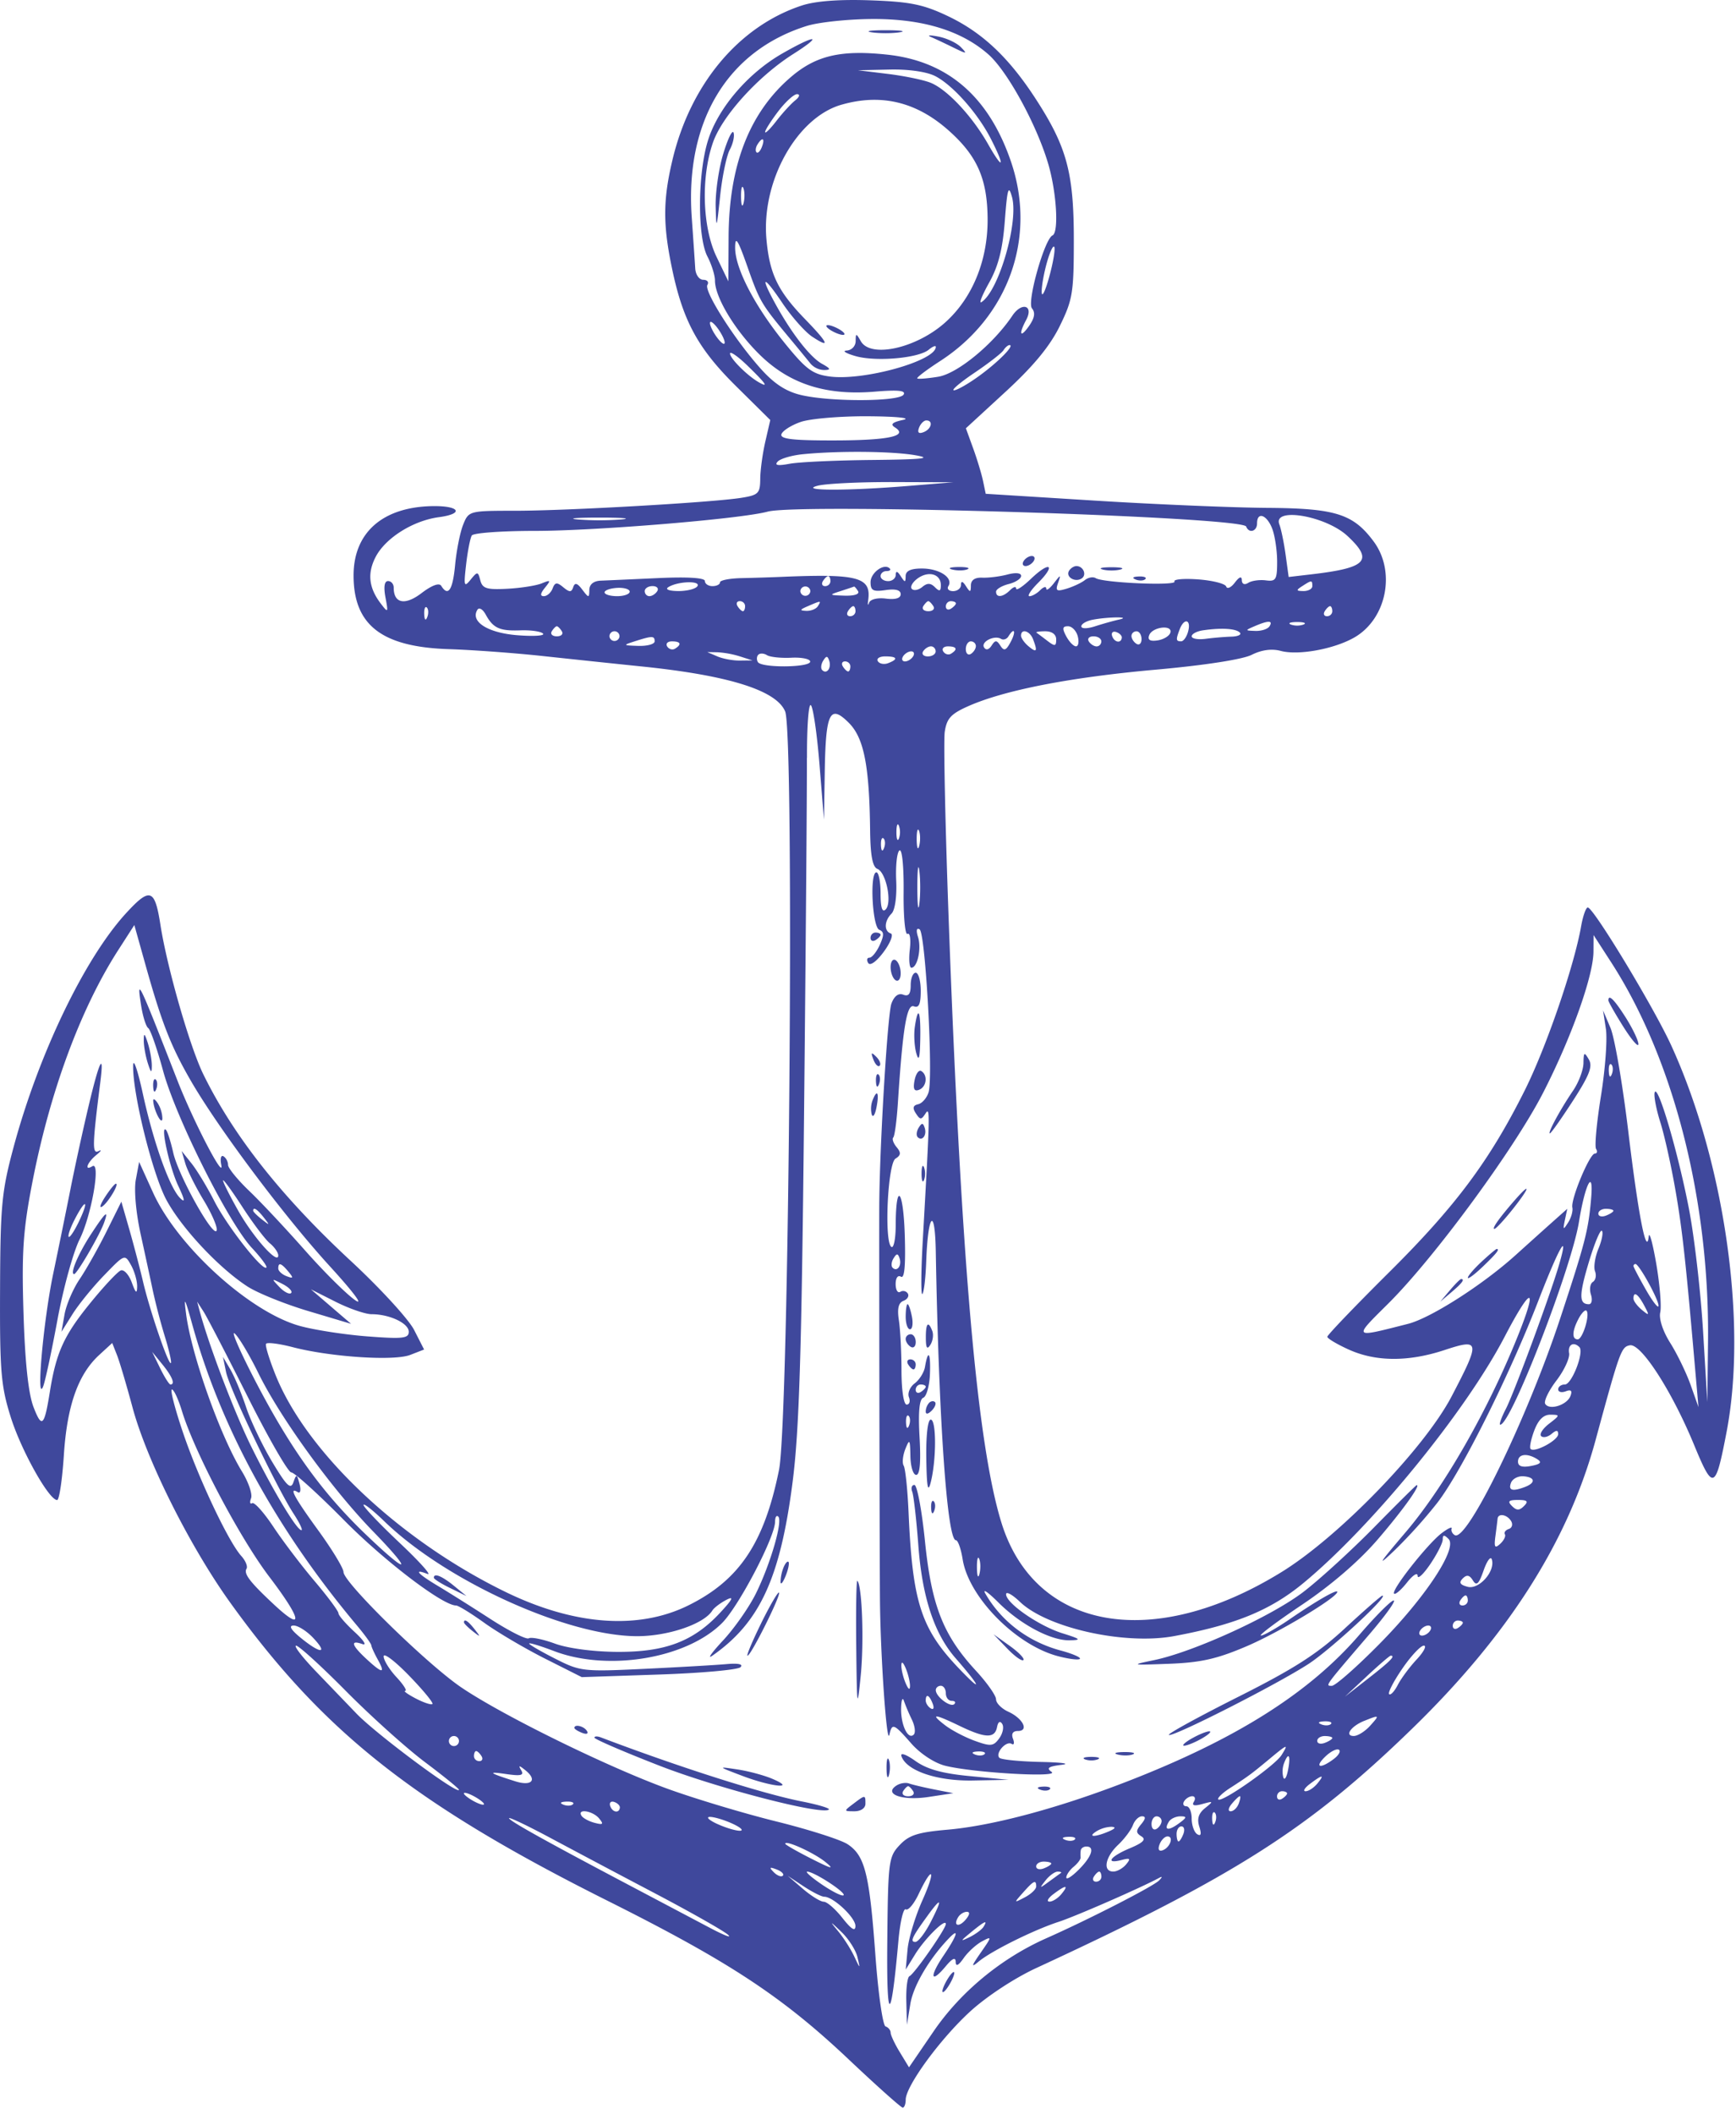 <?xml version="1.0" encoding="UTF-8"?> <svg xmlns="http://www.w3.org/2000/svg" width="69" height="84" fill="none"><path fill="#3F489C" fill-rule="evenodd" d="M31.873.218c-2.504.821-4.438 3.131-5.15 6.156-.375 1.586-.376 2.566-.006 4.323.434 2.066 1.03 3.155 2.544 4.651l1.355 1.34-.197.855c-.108.47-.2 1.138-.202 1.485-.005.574-.073.642-.753.75-1.15.184-6.91.513-8.983.514-1.831 0-1.852.006-2.071.55-.122.301-.265 1.02-.32 1.595q-.14 1.508-.552.838c-.082-.13-.374-.023-.782.288-.659.503-1.108.414-1.108-.218 0-.142-.1-.26-.224-.26-.145 0-.182.23-.103.65.115.613.105.626-.184.248-.48-.628-.544-1.204-.208-1.854.39-.754 1.488-1.445 2.516-1.582 1.019-.137.826-.458-.262-.439-1.977.036-3.131 1.054-3.13 2.758.002 1.972 1.123 2.838 3.784 2.924.936.03 2.6.152 3.697.27s2.893.308 3.99.42q5.164.53 5.683 1.786c.376.908.155 28.16-.244 30.132-.586 2.893-1.567 4.367-3.577 5.37-1.991.996-4.55.813-7.292-.521-4.177-2.033-7.877-5.513-9.127-8.583-.257-.634-.434-1.208-.393-1.275.042-.068.521-.008 1.065.134 1.503.39 4.021.555 4.663.307l.554-.215-.396-.776c-.218-.427-1.352-1.663-2.52-2.746-2.753-2.553-4.66-4.965-5.858-7.41-.537-1.094-1.441-4.243-1.705-5.935-.224-1.44-.412-1.505-1.358-.477-1.653 1.797-3.483 5.6-4.482 9.314-.47 1.748-.523 2.305-.535 5.63-.013 3.275.035 3.849.426 5.09.417 1.327 1.517 3.29 1.843 3.29.083 0 .203-.804.267-1.786.127-1.966.565-3.206 1.404-3.977l.518-.476.188.476c.104.261.38 1.194.616 2.072.562 2.101 2.287 5.546 3.896 7.78 3.693 5.13 7.32 7.994 14.989 11.832 4.834 2.419 6.936 3.801 9.586 6.304 1.114 1.053 2.08 1.914 2.144 1.914s.119-.142.119-.315c0-.538 1.372-2.416 2.559-3.502.654-.599 1.763-1.328 2.628-1.728 7.883-3.645 10.843-5.529 14.934-9.503 3.843-3.733 6.207-7.451 7.303-11.486.962-3.539 1.016-3.687 1.359-3.753.442-.085 1.666 1.81 2.546 3.941.765 1.855.854 1.82 1.299-.503.83-4.337-.08-10.697-2.191-15.33-.69-1.515-3.101-5.502-3.327-5.502-.073 0-.192.337-.265.749-.28 1.59-1.389 4.817-2.244 6.525-1.396 2.789-2.745 4.597-5.395 7.227-1.346 1.337-2.448 2.486-2.448 2.554s.381.295.848.507c1.075.488 2.372.495 3.81.021 1.416-.467 1.432-.357.28 1.844-1.084 2.069-4.467 5.562-6.753 6.973-5.12 3.16-9.812 2.332-11.14-1.965-.959-3.105-1.59-10.282-2.084-23.659-.144-3.907-.22-7.396-.167-7.753.079-.535.244-.715.94-1.023 1.438-.636 4.054-1.145 7.419-1.445 1.947-.173 3.47-.408 3.838-.591.398-.2.8-.253 1.16-.157.7.187 2.126-.074 2.927-.536 1.279-.738 1.654-2.62.76-3.817-.813-1.092-1.515-1.312-4.232-1.33-1.372-.01-4.45-.139-6.839-.288l-4.345-.271-.106-.51c-.06-.281-.236-.867-.395-1.302l-.287-.791 1.585-1.458c1.105-1.017 1.754-1.804 2.145-2.6.516-1.052.56-1.326.56-3.437 0-2.646-.276-3.676-1.495-5.561-1.074-1.663-2.138-2.668-3.514-3.321-.975-.463-1.496-.569-3.07-.625-1.239-.044-2.184.027-2.728.205m.2.81c-3.16.989-4.848 3.787-4.58 7.594.062.878.125 1.798.14 2.045s.158.449.318.449.233.09.165.202c-.15.243 1.104 2.207 2.144 3.358.527.583.996.884 1.596 1.022 1.185.273 3.885.26 4.058-.02.1-.163-.216-.196-1.135-.119-1.94.163-3.38-.295-4.565-1.449-.99-.965-1.797-2.295-1.797-2.964 0-.21-.135-.64-.299-.955-.408-.783-.39-3.338.033-4.648.41-1.273 1.587-2.641 2.936-3.414 1.342-.77 1.663-.758.443.016-1.404.89-2.839 2.476-3.2 3.538-.476 1.394-.409 3.363.153 4.528l.466.966.01-1.776c.015-2.841.832-4.934 2.478-6.342.998-.855 1.987-1.085 3.827-.888 2.402.257 4.036 1.667 4.917 4.245 1.03 3.013-.088 6.162-2.813 7.928-.534.346-.944.656-.91.69.032.032.406.003.83-.066.768-.124 2.19-1.294 2.95-2.427.375-.559.858-.409.548.17-.312.582-.235.738.117.236.22-.315.255-.526.113-.697-.207-.25.5-2.755.817-2.897.258-.114.163-1.71-.169-2.84-.459-1.561-1.623-3.688-2.384-4.356C38.202 1.21 36.646.74 34.643.755c-.955.007-2.112.13-2.57.274m2.578.255c.302.046.796.046 1.097 0 .302-.045.055-.083-.548-.083s-.85.038-.549.083m2.344.183c.165.07.569.26.898.422.539.264.569.263.3-.014-.165-.17-.57-.36-.899-.422-.329-.063-.463-.057-.299.014M35.3 2.938c.659.081 1.422.24 1.696.353.66.272 1.648 1.328 2.278 2.438.605 1.065.687.92.115-.202-.52-1.02-1.509-2.137-2.213-2.501-.337-.175-1.057-.279-1.816-.262l-1.257.027zM30.934 4.42c-.287.377-.523.748-.523.825s.2-.119.445-.436c.244-.316.58-.684.748-.818.172-.138.206-.246.078-.25-.124-.003-.46.302-.748.679m2.505-.258c-1.773.51-3.184 3.048-2.975 5.349.125 1.375.453 2.053 1.528 3.162.938.967 1.031 1.19.297.708-.285-.187-.823-.793-1.197-1.349-.756-1.122-.9-1.1-.273.04.644 1.173 1.378 2.117 1.85 2.38.349.193.368.243.095.249a.75.75 0 0 1-.539-.243 92 92 0 0 0-.861-1.047c-1.113-1.339-1.168-1.431-1.662-2.832-.375-1.063-.48-1.225-.483-.748-.006.821.774 2.325 1.972 3.801.845 1.042 1.104 1.235 1.784 1.326 1.349.18 4.22-.62 4.22-1.177 0-.066-.126-.016-.279.111-.408.34-2.109.488-2.913.255-.385-.11-.542-.21-.35-.22a.38.38 0 0 0 .356-.366c.005-.333.015-.333.209 0 .397.682 2.225.268 3.366-.764 1.069-.965 1.676-2.451 1.67-4.083-.007-1.61-.416-2.533-1.574-3.552-1.275-1.123-2.672-1.452-4.24-1m-4.695 1.954c-.18.595-.315 1.538-.3 2.094.025.935.038.905.176-.405.082-.78.255-1.615.385-1.857s.197-.547.15-.678c-.046-.13-.232.25-.411.846m1.36-.373c-.072.117-.089.256-.036.308.052.053.148-.043.213-.213.135-.351.02-.413-.177-.095m-.651 2.082c.004.33.049.44.1.245.05-.194.047-.463-.008-.598s-.096.024-.092.353m10.484.95c-.086 1.126-.256 1.797-.621 2.45-.276.494-.417.845-.312.78.687-.423 1.493-3.192 1.218-4.18-.139-.5-.186-.34-.285.95m1.676 1.643c-.125.44-.22.978-.21 1.197s.142-.05.294-.598c.153-.549.247-1.087.21-1.197s-.17.16-.294.598m-13.396 2.418c0 .11.132.374.293.587s.293.297.293.187-.132-.373-.293-.586-.293-.298-.293-.188m4.788.276c.165.106.39.193.499.193.11 0 .065-.087-.1-.193s-.389-.194-.499-.194-.065.087.1.194m6.88.802c-.07.112-.59.516-1.156.898-.567.382-.933.694-.814.694s.567-.255.995-.566c.769-.558 1.432-1.23 1.214-1.23-.062 0-.17.092-.239.204m-10.87.132c0 .196.692.885 1.147 1.143.404.228.289.06-.45-.659-.384-.372-.697-.59-.697-.484m2.808 2.718c-.376.13-.72.35-.765.487-.061.19.44.249 2.08.247 2.178-.003 2.978-.173 2.432-.517-.196-.123-.105-.206.328-.3.34-.074-.265-.136-1.397-.143-1.097-.007-2.302.095-2.678.226m4.705.228q-.111.29.178.178c.316-.121.398-.467.11-.467-.097 0-.227.13-.288.289m-4.62 1.054c-.44.044-.888.175-.998.292-.14.15.002.175.474.087.37-.07 1.852-.137 3.292-.151 1.985-.02 2.401-.064 1.72-.185-.92-.164-3.068-.184-4.488-.043m.598 1.25c-.806.205 1.14.211 3.591.01l1.796-.146-2.394-.008c-1.317-.004-2.663.06-2.993.144m-1.996 1.031c-1.072.29-6.831.765-9.267.765-1.308 0-2.43.082-2.492.183s-.164.616-.225 1.147c-.1.863-.082.927.176.61.275-.337.294-.335.389.029.084.32.257.374 1.072.33.534-.028 1.151-.125 1.37-.215.356-.146.37-.127.126.173-.186.229-.2.336-.044.336.127 0 .283-.137.347-.304.096-.25.172-.26.425-.05.251.207.325.206.396-.005.065-.192.16-.165.36.1.256.337.274.337.28.01.004-.222.17-.356.455-.367.247-.01 1.28-.056 2.294-.103 1.17-.053 1.845-.01 1.845.118 0 .111.135.202.3.202s.299-.067.299-.15.381-.157.848-.168c.466-.01 1.162-.032 1.546-.048 3.11-.133 3.628.006 3.495.937-.025.18-.009.22.037.089.048-.137.334-.207.67-.164.376.047.586-.016.586-.176 0-.165-.205-.22-.598-.163-.496.073-.599.019-.599-.312 0-.381.539-.769.76-.548.058.058 0 .105-.128.105s-.233.09-.233.2c0 .109.135.199.3.199s.3-.112.302-.25q.003-.25.196.05c.172.266.194.266.197-.002.002-.206.206-.3.651-.299.697.002 1.25.371 1.048.699-.068.11.016.2.187.2s.313-.111.314-.249q.003-.25.197.05c.167.26.193.256.196-.029.002-.212.161-.32.452-.307.247.011.696-.045.998-.124.33-.088.548-.066.548.054 0 .11-.224.255-.499.324-.274.07-.498.206-.498.303 0 .252.276.221.558-.061.132-.132.24-.16.24-.063 0 .098.268-.08.596-.394.744-.712 1.001-.557.277.167-.29.291-.445.53-.342.53s.295-.108.426-.24c.132-.132.24-.16.24-.062s.134.004.3-.21c.279-.36.29-.361.169-.014-.112.317-.06.35.348.225.264-.081.588-.234.72-.34.133-.106.326-.14.43-.075.303.187 3.24.312 3.13.133-.055-.088.37-.126.943-.084s1.073.17 1.112.282c.039.113.193.044.343-.154.177-.234.275-.268.279-.098.004.158.105.2.256.106.137-.086.45-.13.698-.098.4.052.449-.028.449-.74 0-.44-.088-1.03-.195-1.312-.212-.556-.603-.695-.603-.213 0 .32-.322.415-.433.127-.15-.392-17.734-.939-19.02-.592m-7.53.312a11.4 11.4 0 0 0 1.696 0c.466-.042.085-.076-.848-.076s-1.314.034-.848.076m27.869.194c.071.187.184.734.25 1.215l.12.875.918-.107c2.187-.256 2.462-.549 1.424-1.518-.86-.804-2.982-1.167-2.712-.465m-10.163 1.456c-.068.11-.034.2.076.2s.255-.09.323-.2.033-.2-.076-.2c-.11 0-.255.09-.323.2m-2.84.337c.195.051.464.048.6-.007.134-.054-.024-.096-.354-.092s-.44.049-.245.1m4.644.048c-.148.239.228.475.493.311.224-.138.077-.497-.202-.497-.097 0-.228.084-.291.186m1.338-.048c.192.05.506.05.698 0s.035-.091-.349-.091-.54.04-.349.09m-7.362.358c-.202.148-.303.335-.224.414.08.08.266.044.414-.079.199-.165.33-.162.504.012.18.18.234.16.234-.083 0-.445-.49-.584-.928-.264m-3.76.103c-.068.11-.028.2.088.2s.211-.09.211-.2-.04-.2-.088-.2-.143.09-.211.2m12.431-.063c.144.057.316.05.383-.016.066-.067-.052-.114-.262-.105-.233.01-.28.057-.12.12m-18.576.304c-.139.088.028.153.397.155.35.001.692-.086.76-.195.14-.227-.788-.195-1.157.04m25.197-.042c-.256.165-.248.194.05.197.192.001.35-.087.35-.197 0-.243-.023-.243-.4 0m-27.73.25c0 .082.224.15.498.15.275 0 .499-.08.499-.18 0-.097-.224-.165-.498-.149-.275.016-.5.096-.5.179m1.596-.05c0 .11.084.2.187.2.104 0 .243-.09.311-.2s-.017-.2-.187-.2c-.171 0-.311.09-.311.2m6.184 0a.2.2 0 0 0 .399 0 .2.2 0 0 0-.399 0m1.596 0c-.469.15-.46.16.161.18.394.011.61-.061.537-.18-.067-.11-.14-.19-.161-.18s-.263.092-.537.18m-4.09.598c.068.11.163.2.212.2s.087-.09.087-.2-.095-.2-.21-.2c-.117 0-.156.09-.089.2m2.793 0c-.325.14-.336.174-.061.186.185.007.392-.076.46-.186.142-.23.135-.23-.399 0m4.589 0c-.068.11.022.2.2.2.177 0 .267-.09.199-.2s-.158-.2-.2-.2-.131.09-.2.2m.898.012c0 .116.09.156.2.088.109-.068.199-.163.199-.211 0-.049-.09-.088-.2-.088s-.2.095-.2.211m-20.733.304c.01.232.057.28.12.12.058-.143.051-.315-.015-.382-.066-.066-.113.052-.105.262m2.113-.171c-.289.468.413.915 1.582 1.008.648.052 1.11.023 1.028-.064-.082-.086-.486-.144-.898-.129-.832.03-1.085-.085-1.386-.636-.113-.206-.26-.287-.326-.18m14.73.055c-.069.11-.029.2.087.2s.212-.09.212-.2-.04-.2-.088-.2c-.049 0-.144.09-.212.2m18.952 0c-.068.11-.028.2.088.2s.211-.09.211-.2-.04-.2-.088-.2-.143.09-.211.2m-9.227.34c-.247.048-.449.165-.449.262 0 .1.235.099.549-.003.301-.097.728-.217.947-.265.542-.12-.423-.114-1.047.006m3.463.374c-.161.42-.154.483.055.483.097 0 .223-.18.28-.4.124-.47-.16-.54-.335-.083m2.971-.116c-.385.166-.383.172.038.186.24.007.493-.076.56-.186.146-.236-.049-.236-.598 0m1.446-.067a.77.77 0 0 0 .5 0c.136-.055.024-.1-.25-.1-.275 0-.387.045-.25.1m-29.376.267c-.068.11.022.2.2.2.177 0 .267-.09.199-.2s-.158-.2-.2-.2-.131.09-.2.2m20.449.2c.117.219.291.398.387.398s.127-.18.07-.399c-.058-.22-.232-.399-.388-.399-.221 0-.236.087-.07.4m3.298-.045c-.072.187.03.252.328.208.238-.035.467-.171.51-.302.11-.334-.71-.242-.838.094m2.138-.193c-.247.036-.449.143-.449.238 0 .094.247.139.549.1.301-.04.765-.08 1.03-.087.266-.008.415-.081.333-.163-.16-.16-.734-.195-1.463-.088m-23.591.237a.2.2 0 0 0 .399 0 .2.2 0 0 0-.2-.2.2.2 0 0 0-.199.2m15.858.003c-.069.112-.2.157-.293.1-.261-.162-.814.115-.676.339.076.122.19.095.298-.071.146-.227.203-.227.353.005.142.222.223.192.406-.15.226-.422.152-.61-.088-.223m.501-.027c0 .096.135.287.3.423.324.27.365.205.177-.283-.128-.334-.477-.437-.477-.14m.615-.119c.046.031.24.177.432.324.3.229.35.22.35-.057 0-.198-.167-.323-.433-.323-.237 0-.394.025-.349.056m3.006.133c.086.258.36.304.384.065.008-.08-.093-.18-.224-.224-.132-.044-.204.028-.16.16m.768-.002c0 .104.09.244.2.311.11.068.2-.016.2-.187s-.09-.311-.2-.311-.2.084-.2.188m-19.75.212c-.473.151-.465.16.15.18.356.01.648-.07.648-.18 0-.226-.094-.226-.799 0m18.054 0c.068.11.208.2.311.2s.188-.09.188-.2-.14-.2-.31-.2c-.172 0-.256.09-.189.2m-16.756.203c.07.111.21.15.311.087.277-.17.226-.29-.125-.29-.171 0-.255.09-.186.203m11.869.108c0 .17.09.255.2.188.109-.068.199-.208.199-.311s-.09-.188-.2-.188-.2.14-.2.31m-1.696.088c-.068.11.017.2.188.2s.31-.09.31-.2-.084-.2-.187-.2-.243.09-.311.2m.8.003c.069.111.209.151.31.088.278-.171.226-.29-.124-.29-.171 0-.255.09-.186.202m-8.98.196c.22.095.624.17.898.166l.499-.006-.499-.16a3.8 3.8 0 0 0-.898-.165l-.399-.006zm1.63-.066c-.068.067-.075.2-.017.293.147.237 2.078.218 2.078-.02 0-.105-.337-.175-.748-.154s-.848-.026-.97-.102c-.122-.077-.276-.084-.343-.017m5.752.066c-.068.11-.034.2.076.2s.255-.09.323-.2.033-.2-.076-.2c-.11 0-.255.09-.323.2m-3.176.173c-.086.14-.102.307-.036.372.178.18.373-.084.277-.373-.068-.202-.115-.202-.24.001m2.173.018c.065.105.25.14.41.078.413-.158.365-.269-.117-.269-.226 0-.358.086-.293.191m-1.391.208c.068.11.163.2.211.2.049 0 .088-.09.088-.2s-.095-.2-.211-.2-.156.09-.088.2m-1.429 3.63c.006 1.24-.046 7.642-.113 14.226-.098 9.461-.193 12.513-.457 14.563-.491 3.81-1.305 5.568-3.188 6.883-.22.154-.027-.12.428-.608.455-.489 1.047-1.337 1.315-1.886.574-1.173 1.06-2.85.878-3.031-.07-.07-.127.019-.127.197 0 .608-1.441 3.364-2.107 4.03-1.411 1.411-4.524 1.933-6.67 1.118-.55-.21-.999-.345-.999-.303 0 .043.466.313 1.035.602 1.003.508 1.113.52 3.541.404 1.378-.066 2.846-.151 3.26-.188.478-.043.685.002.565.122-.104.104-1.566.236-3.25.292l-3.059.103-1.455-.733c-.8-.403-1.888-1.043-2.417-1.423s-1.034-.69-1.124-.69c-.53 0-2.845-1.763-4.455-3.392-1.03-1.043-1.973-1.896-2.095-1.896s-.898-1.346-1.725-2.992c-.826-1.646-1.618-3.172-1.759-3.392l-.257-.399.107.4C8.32 53.498 9.324 56.136 10 57.5c.863 1.742 1.796 3.292 1.98 3.292.064 0-.074-.292-.307-.649-.669-1.022-2.554-4.974-2.689-5.636l-.122-.598.294.498c.161.275.443.948.625 1.497.182.548.65 1.529 1.04 2.179.574.956.733 1.11.84.808.12-.342.139-.337.245.066.063.241.033.388-.067.327-.38-.235-.146.203.817 1.526.548.755.997 1.495.997 1.645 0 .41 3.312 3.654 4.679 4.582 1.633 1.11 5.826 3.168 8.217 4.035 1.082.392 3.02.974 4.305 1.292 1.286.319 2.56.725 2.833.904.688.45.87 1.17 1.105 4.38.112 1.537.295 2.824.406 2.86.11.037.201.148.201.246 0 .097.164.448.366.778l.365.601.975-1.426c1.074-1.572 2.687-2.904 4.479-3.7 1.708-.757 4.268-2.07 4.488-2.3q.2-.208 0-.1c-.717.388-3.326 1.529-3.99 1.744-.993.323-2.666 1.152-3.18 1.577-.314.26-.3.195.08-.352.449-.644.45-.662.048-.447-.23.123-.558.423-.728.666q-.312.448-.316.148c-.005-.2-.133-.142-.404.184-.592.71-.65.407-.083-.428.533-.785.65-1.137.237-.712-.791.813-1.434 1.9-1.553 2.628l-.136.828-.024-.932c-.014-.511.042-.96.124-.997.195-.087 1.447-1.882 1.447-2.075 0-.248-.833.575-1.224 1.21l-.37.599.073-.798c.04-.439.305-1.317.59-1.952.548-1.226.414-1.437-.154-.241-.184.388-.413.658-.507.6s-.226.5-.292 1.242c-.3 3.35-.476 3.357-.443.017.03-3.168.054-3.349.49-3.811.37-.396.724-.51 1.895-.612 1.799-.156 4.407-.854 7.124-1.907 4.34-1.68 7.266-3.526 9.255-5.836.646-.75 1.26-1.365 1.363-1.365.104 0-.332.606-.967 1.346-1.798 2.096-1.762 2.045-1.489 2.045.135 0 .98-.742 1.877-1.65 1.846-1.866 3.13-3.814 2.759-4.185-.173-.173-.23-.168-.23.02 0 .138-.224.58-.498.984-.275.404-.5.611-.5.461s-.189-.03-.421.264-.464.494-.515.443c-.126-.126 1.323-1.968 1.889-2.4.249-.19.428-.273.399-.184-.03.09.028.207.128.262.49.267 2.878-4.645 4.188-8.615.993-3.008 1.118-3.493 1.227-4.751.11-1.257-.237-.6-.481.911-.3 1.86-2.708 8.066-3.13 8.066-.056 0 .044-.28.221-.624.329-.635 1.762-4.516 2.116-5.729.415-1.423.006-.714-.82 1.422-1.146 2.96-3.056 6.783-4.01 8.023a20 20 0 0 1-1.705 1.896c-.736.704-.642.55.437-.716 1.536-1.802 3.268-4.83 4.458-7.792.817-2.034.543-2.019-.525.029-1.556 2.985-5.286 7.546-8.002 9.787-1.31 1.08-2.7 1.65-5.13 2.102-1.957.365-5.045-.32-6.13-1.36-.304-.291-.552-.427-.552-.302 0 .356 1.3 1.256 2.238 1.55.728.227.772.268.297.28-.749.017-1.967-.63-2.852-1.514-.4-.4-.629-.556-.51-.348.633 1.106 1.708 1.92 2.993 2.266.477.128.822.278.767.333s-.454.004-.888-.112c-1.67-.45-3.53-2.344-3.77-3.839-.067-.42-.188-.763-.269-.763-.349 0-.682-4.778-.8-11.472-.031-1.81-.31-1.523-.38.391-.023.658-.092 1.243-.153 1.3-.06.058-.054-.883.014-2.09.292-5.15.296-5.372.109-5.08-.164.256-.212.255-.382-.007-.14-.214-.113-.317.09-.362.157-.035.344-.248.415-.474.192-.603-.123-6.33-.355-6.473-.122-.075-.146.04-.064.301.144.453-.022 1.222-.264 1.222-.08 0-.108-.326-.062-.725.047-.4.007-.677-.09-.618-.096.06-.166-.687-.156-1.66.01-1.014-.06-1.721-.163-1.657-.1.062-.159.598-.132 1.193.03.631-.047 1.178-.185 1.316-.291.291-.307.698-.03.79.113.038-.013.366-.28.728-.285.385-.54.57-.617.446-.072-.116-.05-.212.048-.212.099 0 .283-.227.41-.505.178-.392.174-.527-.018-.602-.278-.109-.388-2.284-.115-2.284.091 0 .166.377.166.838 0 .565.066.772.202.636.266-.266.017-1.479-.33-1.612-.19-.074-.276-.525-.288-1.53-.03-2.578-.248-3.676-.848-4.274-.751-.749-.917-.411-.955 1.952l-.031 1.895-.178-2.19c-.097-1.205-.251-2.265-.342-2.355-.09-.09-.16.85-.155 2.09m3.555 2.954c0 .274.045.386.1.25a.77.77 0 0 0 0-.5c-.055-.137-.1-.025-.1.25m.805.3c.005.328.05.439.1.245s.047-.464-.007-.599c-.055-.135-.096.024-.093.353m-1.42.215c.01.233.058.28.121.12.058-.143.05-.315-.015-.382-.067-.066-.114.052-.105.262m1.445 1.68c0 .713.037 1.004.08.648.045-.357.045-.94 0-1.297-.043-.356-.08-.065-.08.648M4.698 37.748c-1.51 2.348-2.733 5.673-3.432 9.328-.35 1.825-.407 2.712-.331 5.118.06 1.946.193 3.175.398 3.709.33.856.428.766.647-.599.25-1.557.554-2.234 1.57-3.488.564-.698 1.13-1.303 1.256-1.345.126-.04.32.177.433.484.154.424.206.463.212.16.005-.22-.104-.602-.241-.849-.25-.448-.252-.447-1.071.4-.452.466-1.018 1.162-1.258 1.546l-.438.698.123-.693c.068-.381.337-1.01.599-1.397.262-.386.742-1.237 1.067-1.891l.591-1.188.313 1.088c.172.599.419 1.538.548 2.086.272 1.162 1.015 3.33 1.108 3.238.035-.036-.072-.509-.239-1.053a25 25 0 0 1-.47-1.786c-.092-.439-.313-1.462-.491-2.274-.19-.863-.27-1.766-.193-2.177l.131-.7.554 1.22c.968 2.132 3.836 4.738 5.825 5.293.575.16 1.787.348 2.692.417 1.407.108 1.646.081 1.646-.183 0-.338-.762-.698-1.476-.698-.248 0-.893-.222-1.433-.494l-.981-.495.798.686.798.685-1.696-.506c-.933-.278-2.024-.719-2.424-.979-1.132-.734-2.608-2.309-3.215-3.43-.552-1.019-1.347-4.22-1.327-5.342.006-.33.178.164.382 1.097.428 1.962 1.064 3.743 1.486 4.165.21.21.188.069-.076-.49-.348-.733-.725-2.458-.486-2.22.06.06.19.47.289.909.204.909 1.612 3.426 1.726 3.086.04-.123-.19-.66-.512-1.191-.323-.532-.653-1.192-.733-1.466l-.147-.499.397.499c.218.274.625.948.904 1.496.503.986 1.914 2.786 2.066 2.634.044-.043-.214-.392-.572-.775-.928-.993-3.022-5.165-3.533-7.041-.238-.876-.504-1.639-.59-1.696s-.212-.452-.28-.877c-.185-1.18-.138-1.082 1.443 2.967.633 1.62 1.873 4.003 1.739 3.342-.05-.248-.01-.4.09-.338s.18.215.18.342c0 .126.382.594.849 1.04s1.454 1.5 2.196 2.34c.741.84 1.639 1.734 1.995 1.985.375.264-.045-.3-1-1.345-1.805-1.976-4.436-5.486-5.526-7.375-.788-1.364-1.149-2.287-1.792-4.58l-.447-1.595zm29.903-.487c0 .116.09.156.2.088s.2-.163.2-.211c0-.049-.09-.088-.2-.088s-.2.095-.2.211m28.734.552c-.008.972-.89 3.44-2.007 5.612-1.145 2.227-4.32 6.546-6.145 8.36-1.41 1.399-1.433 1.374.782.81.897-.228 2.963-1.547 4.272-2.728.549-.495 1.236-1.112 1.527-1.371l.53-.471-.095.447c-.083.394-.067.406.128.1.123-.19.198-.46.169-.598-.07-.33.687-2.144.895-2.145.089 0 .11-.084.047-.186s.025-1.049.195-2.105.258-2.253.196-2.658l-.113-.738.296.698c.163.384.48 2.225.704 4.09.403 3.354.728 5.021.816 4.19.023-.22.158.274.3 1.097.14.823.212 1.689.157 1.923-.058.254.103.747.397 1.213.273.432.637 1.183.81 1.668l.312.882-.096-1.098c-.404-4.662-.539-5.902-.812-7.48-.17-.988-.444-2.223-.61-2.745-.164-.521-.264-1.053-.222-1.181.12-.361.922 2.357 1.358 4.607.217 1.117.47 3.305.564 4.864l.17 2.833.028-2.394c.065-5.616-1.364-11.222-3.84-15.062l-.709-1.097zm-27.936.61c0 .22.09.454.2.522s.2-.056.2-.276c0-.219-.09-.454-.2-.522s-.2.056-.2.276m.798.715c0 .354-.084.46-.296.38-.19-.074-.359.053-.47.354-.149.403-.454 5.376-.482 7.851-.011.973.009 13.264.026 15.76.014 2.227.269 5.91.375 5.437.107-.476.171-.451.871.347.356.405.916.773 1.34.882 1.1.28 4.583.482 4.235.245-.218-.15-.123-.216.4-.28.376-.045.004-.097-.828-.114-.833-.018-1.573-.091-1.645-.164-.179-.179.266-.689.485-.554.095.06.12-.031.055-.202-.076-.199-.006-.31.196-.31.45 0 .2-.5-.383-.766-.268-.122-.487-.344-.487-.493 0-.148-.361-.66-.802-1.138-1.3-1.408-1.762-2.582-2.022-5.137-.125-1.233-.314-2.241-.42-2.241-.104 0-.144.122-.087.27.057.15.167 1.115.244 2.145.154 2.05.634 3.5 1.479 4.468 1.01 1.157 1.098 1.418.14.415-1.516-1.585-1.854-2.633-2.01-6.236-.04-.898-.127-1.72-.193-1.827-.066-.108-.036-.406.067-.663.167-.418.188-.389.2.28.006.413.11.749.23.749.147 0 .191-.492.135-1.488-.058-1.014-.01-1.517.147-1.577.127-.049.246-.471.265-.939.033-.862-.072-1.014-.197-.285-.038.22-.223.514-.41.654s-.29.387-.228.548.021.294-.09.294c-.118 0-.204-.567-.206-1.347 0-.74-.048-1.643-.104-2.006-.071-.46-.016-.693.183-.769.157-.06.234-.191.172-.291a.217.217 0 0 0-.298-.067c-.102.063-.185-.076-.185-.308 0-.245.088-.368.21-.293.142.088.19-.448.152-1.669-.059-1.825-.354-2.13-.36-.37-.001.527-.078.913-.17.856-.295-.183-.15-3.315.162-3.508.217-.134.227-.236.044-.456-.129-.155-.189-.328-.133-.384s.139-.676.184-1.378c.194-2.98.353-3.94.635-3.833.2.077.273-.087.273-.614 0-.396-.09-.72-.2-.72s-.199.221-.199.492m27.73.606c0 .055.268.526.595 1.047.328.521.597.833.599.694.002-.14-.222-.61-.497-1.048-.456-.721-.696-.96-.696-.693m-27.566 1.05c-.045.302-.019.774.057 1.047.1.358.144.205.158-.552.022-1.133-.085-1.38-.215-.496m-30.648.545c0 .22.072.624.16.898.126.395.16.416.16.1 0-.22-.072-.624-.16-.898-.127-.395-.16-.416-.16-.1m29 .757c.076.197.187.307.249.246.061-.061 0-.222-.137-.358-.197-.195-.22-.172-.111.112m28.222.14c-.004.275-.19.769-.415 1.098-.507.745-1.022 1.696-.92 1.696.043 0 .454-.583.915-1.294.662-1.025.794-1.368.632-1.646-.18-.309-.206-.29-.212.147M3.511 43.985c-.227.96-.545 2.419-.707 3.241-.163.823-.474 2.35-.692 3.392-.39 1.867-.684 5.184-.396 4.461.082-.204.337-1.395.568-2.645s.627-2.688.879-3.192c.475-.952.853-3.122.507-2.908-.332.205-.207-.148.158-.447.192-.157.233-.227.09-.154-.258.132-.25-.225.07-2.746.16-1.262-.045-.835-.477.998m60.433-1.43c.01.232.056.28.12.12.058-.144.05-.316-.016-.382s-.113.051-.104.262m-27.593.366c-.066.342-.015.45.177.376.302-.116.359-.58.09-.745-.096-.06-.217.106-.267.37m-1.535.033c.01.232.057.28.12.12.059-.144.051-.316-.015-.382s-.113.051-.105.262m-28.728.2c.01.232.057.279.12.12.058-.144.051-.316-.015-.383-.066-.066-.113.052-.105.262m28.588.575a.95.95 0 0 0-.027.548c.047.141.133.01.19-.292.114-.59.02-.735-.163-.256m-28.586.006c.02.378.353 1.014.364.698a1.23 1.23 0 0 0-.182-.598c-.106-.165-.189-.21-.182-.1m30.423 1.07c-.086.14-.102.307-.037.373.179.179.374-.084.277-.373-.067-.203-.114-.203-.24 0m.115 1.823c0 .274.045.387.1.25a.77.77 0 0 0 0-.5c-.055-.137-.1-.024-.1.25m-27.763.271c0 .074.27.61.598 1.192.6 1.064 1.597 2.18 1.597 1.788 0-.115-.15-.333-.334-.484-.183-.15-.677-.803-1.097-1.451s-.764-1.118-.764-1.045m-4.686.651c-.188.288-.244.463-.123.388.23-.142.694-.911.55-.911-.046 0-.238.235-.427.523m56.034.125c-.617.705-.932 1.148-.815 1.148.059 0 .392-.36.74-.799.675-.853.727-1.093.075-.349m-57.242.767c-.176.34-.284.652-.24.696.042.043.227-.234.41-.617.41-.86.268-.927-.17-.079m7.091-.342c0 .041.157.198.35.349.316.248.323.241.075-.075-.26-.333-.425-.438-.425-.274m53.467.118c0 .106.134.141.3.078.164-.063.298-.15.298-.193s-.134-.078-.299-.078-.3.086-.3.193m-59.9.799c-.516.787-.862 1.601-.681 1.601.112 0 1.013-1.546 1.191-2.045.193-.54.056-.42-.51.444m59.525 1.118c-.398 1.327-.398 1.68.001 1.68.11 0 .147-.172.08-.382s-.032-.438.078-.505c.109-.068.147-.257.085-.42-.063-.163-.002-.567.135-.898.137-.33.199-.651.137-.712-.061-.062-.293.495-.516 1.237m-4.266-.008c-.3.28-.546.565-.546.636s.27-.129.598-.444c.55-.527.684-.698.547-.698-.029 0-.298.227-.599.506m-23.373-.134c-.086.139-.102.306-.036.372.178.179.373-.084.277-.373-.068-.203-.115-.203-.24 0m-24.455.404c0 .098.147.235.327.304.274.105.287.076.076-.178-.288-.346-.403-.382-.403-.126m53.865-.099c0 .044.224.47.497.948s.497.761.498.63c.003-.248-.775-1.657-.915-1.657a.08.08 0 0 0-.08.08m-53.82.834c.19.198.4.305.466.238.067-.066-.088-.229-.344-.36-.446-.229-.451-.223-.122.121m46.52.134-.38.45.448-.38c.422-.358.54-.519.38-.519-.038 0-.24.202-.448.45m-50.227.948c.217 1.634 1.356 4.84 2.223 6.253.258.422.42.898.358 1.058-.061.16-.041.248.044.194.086-.052.465.37.842.938s1.114 1.54 1.638 2.158.95 1.193.95 1.279.293.422.65.75c.356.328.49.54.299.473-.492-.173-.434.04.16.59.638.591.772.598.452.023-.137-.247-.252-.5-.256-.564s-.265-.423-.58-.798C10.985 60.76 8.786 56.74 7.64 52.612c-.3-1.076-.34-1.144-.242-.399m57.527-.623c0 .096.15.298.332.449.301.248.31.232.093-.175-.247-.464-.425-.579-.425-.274m-28.927.723c0 .274.077.498.171.498s.13-.224.077-.498c-.053-.275-.13-.499-.172-.499s-.076.224-.076.499m26.749.07c-.262.489-.278.828-.038.828.196 0 .497-.989.347-1.139-.051-.05-.19.089-.309.31m-25.948.778c.002.399.051.472.18.267.099-.154.132-.401.076-.548-.162-.422-.26-.315-.256.28m-26.622 1.761c1.38 2.646 2.625 4.375 4.341 6.022 1.733 1.664 1.955 1.59.309-.103-1.634-1.68-3.69-4.515-4.556-6.281-.363-.739-.788-1.45-.945-1.58s.227.744.851 1.942m25.82-1.723c0 .103.09.243.2.31.11.069.2-.016.2-.187s-.09-.311-.2-.311-.2.084-.2.188m26.37.562c.032.193-.195.683-.504 1.088-.31.406-.51.824-.446.928.165.267.864.048 1.003-.314.08-.21.024-.267-.186-.186-.166.063-.301.029-.301-.078 0-.106.12-.193.266-.193.274 0 .774-1.288.576-1.485-.233-.233-.466-.096-.409.24m-56.002.597c.174.356.359.648.41.648.2 0 .071-.318-.32-.798l-.407-.499zm29.732-.15c.068.11.163.2.212.2s.088-.09.088-.2-.096-.2-.212-.2-.156.09-.088.2m.3 1.01c0 .115.09.155.2.087.109-.068.199-.163.199-.211 0-.049-.09-.088-.2-.088s-.2.095-.2.211m-29.125 1.69c.615 1.82 1.809 4.347 2.32 4.912.17.188.264.417.208.507-.122.198.139.536 1.115 1.444 1.178 1.094 1.08.57-.209-1.124-1.18-1.552-2.98-4.965-3.475-6.594-.142-.466-.32-.847-.397-.847-.076 0 .121.766.438 1.702m29.657-1.17a.55.55 0 0 0-.133.339c0 .125.093.113.236-.03.13-.13.19-.283.133-.34-.057-.056-.163-.043-.236.03m-.916.78c.01.233.057.28.12.121.058-.144.051-.316-.015-.382s-.113.052-.105.262m24.97.32c-.132.35-.197.678-.145.73.16.16 1.095-.343 1.095-.587 0-.169-.07-.17-.268-.006-.147.122-.33.159-.408.082s.066-.299.318-.493c.438-.337.44-.352.052-.357-.274-.003-.482.201-.644.631m-24.164 1.11c.017 1.136.064 1.388.176.948.228-.895.228-2.493 0-2.493-.118 0-.19.632-.176 1.546m23.518.123c0 .184.165.24.517.172.378-.072.445-.144.25-.268-.403-.255-.767-.21-.767.096m-.277.839c-.118.307.056.358.56.165.432-.166.397-.387-.067-.422-.211-.016-.433.1-.493.257m-5.443 1.772c-.897.912-2.155 2.062-2.797 2.555-1.264.973-4.387 2.4-5.962 2.723-.935.192-.905.2.613.142 1.265-.048 1.907-.194 3.093-.702 1.29-.553 3.59-1.934 3.59-2.155 0-.118-.822.353-1.867 1.07-.533.366-1.059.666-1.167.666s.628-.552 1.635-1.227c1.15-.77 2.267-1.733 3.001-2.586.997-1.157 1.748-2.206 1.548-2.159-.032.008-.79.76-1.687 1.673m-40.166-.889c0 .084.649.764 1.441 1.511.793.748 1.287 1.3 1.098 1.228-.574-.22-.387-.003.404.469.412.246 1.357.84 2.1 1.321.745.481 1.43.827 1.526.768.094-.058.563.037 1.041.212.512.187 1.526.322 2.469.327 1.906.012 3.029-.412 4.086-1.546.503-.54.576-.685.26-.522-.24.124-.493.316-.562.427-.333.538-1.782 1.027-3.02 1.018-2.8-.022-7.588-2.206-10.031-4.578-.447-.432-.812-.718-.812-.635m22.56.117c.01.233.057.28.12.121.058-.144.05-.316-.015-.382-.067-.067-.114.051-.105.261m23.086-.076c.186.186.293.186.48 0 .185-.186.132-.24-.24-.24-.373 0-.426.054-.24.24m-.572.509c-.008.082-.046.394-.086.692-.058.443-.022.498.193.3.145-.135.228-.304.184-.377s.026-.168.156-.211.17-.186.09-.316c-.164-.264-.515-.322-.537-.088M38.83 62.288c.004.329.048.44.099.245.05-.194.047-.463-.008-.598-.054-.135-.096.024-.091.353m20.138.105c-.19.544-.28.63-.426.395-.134-.217-.243-.238-.404-.076s-.11.25.197.33c.456.12 1.113-.629.958-1.092-.045-.137-.192.062-.325.443m-27.834-.097a1.7 1.7 0 0 0-.111.557c.007.128.098.018.204-.245s.155-.514.111-.557-.135.066-.204.245m-13.89.386c0 .052.292.237.649.41l.648.317-.499-.407c-.48-.391-.798-.519-.798-.32m16.788 2.715c.027 2.476.04 2.564.178 1.18.135-1.352.057-3.564-.132-3.774-.042-.045-.062 1.122-.046 2.594m-3.778-.908c-.35.71-.594 1.29-.542 1.29.134 0 1.34-2.418 1.251-2.507-.04-.04-.36.507-.71 1.217m23.2.206c-1.09 1.009-2.019 1.604-4.238 2.719-1.562.785-2.803 1.465-2.757 1.511.118.119 4.295-2.002 5.55-2.818.878-.57 3.226-2.742 2.934-2.713-.051.005-.72.59-1.489 1.3m4.588-1.11c-.067.11-.028.2.088.2.117 0 .212-.09.212-.2s-.04-.2-.088-.2c-.049 0-.144.09-.212.2m-39.6.873c0 .041.157.198.349.35.316.247.323.24.075-.076-.26-.333-.424-.438-.424-.274m39.301.136c0 .116.09.156.2.088s.2-.163.2-.211c0-.049-.09-.088-.2-.088s-.2.095-.2.21m-45.785.48c.78.64 1.098.645.498.007-.257-.275-.61-.499-.782-.498q-.316 0 .284.492m44.489-.292c-.068.11-.034.2.076.2s.255-.09.322-.2c.068-.11.034-.2-.076-.2s-.255.09-.322.2m-16.415.711c.298.31.588.518.645.46.057-.056-.187-.31-.542-.563l-.646-.461zm-27.468.917 1.607 1.671c.794.825 4.071 3.26 4.071 3.024 0-.046-.606-.538-1.347-1.094-.74-.555-2.152-1.825-3.138-2.82-.985-.996-1.88-1.81-1.987-1.81s.25.463.794 1.029m43.175-.118c-.345.501-.581.958-.525 1.014.057.057.21-.106.343-.363.132-.256.47-.713.752-1.014.281-.302.41-.549.284-.549-.125 0-.51.41-.854.912m-40.49-.487c0 .153.228.523.507.824.28.3.436.547.35.548-.087 0 .102.137.42.303s.616.264.662.218-.372-.553-.928-1.126c-.556-.574-1.01-.919-1.01-.767m39.079.79-.874.814.948-.74c.865-.675 1.076-.89.873-.89-.04 0-.467.367-.947.815m-18.502-.417c0 .165.077.479.172.698.108.252.171.289.171.1 0-.165-.077-.479-.171-.698-.108-.252-.172-.288-.172-.1m1.369.973c0 .26.587.7.736.552.07-.07.023-.128-.105-.128s-.232-.135-.232-.3-.09-.299-.2-.299-.2.079-.2.175m-1.378.723c-.014.662.278 1.266.503 1.041.079-.08.045-.346-.075-.593a8 8 0 0 1-.317-.747c-.054-.165-.104-.03-.111.299m.979-.311c0 .103.088.242.197.31.113.07.146-.01.078-.188-.132-.346-.275-.409-.275-.122m.77.982c.26.2.791.478 1.182.619.63.228.739.217.968-.097.142-.195.196-.453.12-.574-.087-.138-.164-.09-.207.129-.09.454-.468.44-1.484-.05-1.019-.492-1.194-.5-.579-.027m16.656-.174c-.527.213-.793.6-.412.6.154 0 .443-.18.642-.399.398-.44.388-.45-.23-.2m-1.703.138c.144.058.316.05.382-.016s-.051-.113-.262-.105c-.232.01-.28.057-.12.12m-29.688.141c0 .044.139.132.31.198.177.068.257.034.187-.079-.117-.19-.497-.28-.497-.119m24.538.42c-.274.158-.409.286-.3.286.11 0 .425-.128.7-.285.273-.157.408-.285.298-.285s-.423.128-.698.285m-29.526.1a.2.2 0 0 0 .4 0 .2.2 0 0 0-.2-.199.2.2 0 0 0-.2.2m5.785-.135c0 .06 1.16.56 2.579 1.112 2.298.896 6.5 1.982 6.739 1.743.05-.05-.433-.194-1.072-.32-1.568-.309-4.86-1.357-7.996-2.547-.137-.052-.25-.046-.25.012m28.729.13c0 .106.134.14.299.078s.3-.15.3-.194c0-.043-.135-.078-.3-.078s-.3.087-.3.193m-1.895.715c-.731.607-.85.694-1.564 1.154-.311.2-.524.405-.472.457.138.138 2.252-1.345 2.514-1.764.288-.46.242-.446-.478.153m2.209-.085c-.443.43-.19.493.346.087.199-.151.288-.316.2-.367-.09-.052-.335.074-.546.28m-33.83-.026c0 .11.095.2.21.2.117 0 .157-.09.089-.2s-.163-.2-.212-.2-.088.09-.088.2m16.99-.001c.194.583 1.419 1 2.857.97l1.4-.027-1.53-.147c-1.108-.105-1.707-.272-2.173-.603-.364-.26-.604-.343-.554-.193m2.922-.062c.144.057.316.05.383-.016.066-.066-.052-.113-.262-.105-.233.01-.28.057-.12.12m5.677.002c.194.05.464.047.599-.007.135-.055-.024-.096-.353-.092-.33.004-.44.048-.246.099m-9.191.56c.004.33.048.44.099.245.05-.194.047-.463-.008-.598-.054-.135-.096.024-.091.353m7.89-.367a.77.77 0 0 0 .5 0c.137-.055.025-.1-.25-.1-.274 0-.386.045-.25.1m7.906.16a.95.95 0 0 0-.027.55c.047.14.133.008.19-.293.114-.59.02-.735-.163-.256m-30.318.27c.123.205-.009.237-.61.149-.763-.112-.668-.04.375.29.646.205.886-.046.413-.43-.262-.212-.3-.214-.178-.01m8.797.227c1.155.437 2.173.538 1.197.119-.33-.142-.958-.311-1.397-.377-.797-.12-.797-.12.2.258m22.555.315c-.213.16-.291.293-.174.293s.325-.135.462-.3q.464-.561-.288.007m-16.43.063c-.537.343.217.616 1.264.458l.99-.15-.762-.15c-.42-.083-.869-.19-.998-.237-.13-.047-.352-.012-.494.079m.259.23c-.068.11.022.2.2.2.177 0 .267-.09.199-.2s-.158-.2-.2-.2c-.041 0-.131.09-.2.2m5.449-.064c.144.058.316.05.382-.015.066-.067-.051-.114-.262-.105-.232.01-.28.057-.12.12m-22.905.15c0 .054.179.195.398.313s.4.168.4.113c0-.054-.18-.195-.4-.313-.219-.117-.398-.168-.398-.114m32.319.125c0 .116.09.156.2.088.109-.068.199-.163.199-.211 0-.049-.09-.088-.2-.088s-.2.095-.2.21m-16.846.294c-.379.286-.378.293.05.293.255 0 .437-.125.437-.3 0-.36-.002-.36-.487.007m13.155-.106c-.068.11-.028.2.088.2s.211.218.211.486.1.549.221.624c.15.092.176-.005.082-.302-.098-.308-.03-.527.228-.734.345-.278.339-.287-.107-.164-.322.09-.43.061-.337-.089.075-.121.046-.22-.063-.22-.11 0-.255.089-.323.199m1.895.1c-.143.172-.162.299-.046.299.112 0 .255-.135.318-.3s.084-.299.046-.299-.181.135-.318.3m-26.57.036c.143.058.315.05.381-.016.067-.066-.051-.113-.261-.105-.233.01-.28.057-.12.12m1.862.053c.086.257.36.304.384.065.008-.08-.093-.18-.224-.224-.132-.044-.204.028-.16.16m-1.142.385c.06.097.294.224.522.284.34.088.371.057.178-.176-.252-.304-.881-.4-.7-.108m25.068.14c.01.233.057.28.12.121.058-.144.05-.316-.015-.382-.066-.067-.114.051-.105.261m-27.946-.04c0 .1 1.47.918 4.888 2.721l3.092 1.633c.604.319.918.434.698.257s-1.52-.912-2.892-1.633a715 715 0 0 1-4.14-2.193c-.905-.485-1.646-.838-1.646-.785m8.28.23c.329.151.733.272.897.268s.03-.131-.3-.282c-.328-.15-.732-.27-.897-.267s-.03.131.3.282m16.517.043c-.071.192-.337.547-.593.789-.513.486-.615 1.057-.188 1.057.15 0 .38-.128.51-.284.193-.233.161-.264-.175-.176-.68.178-.462-.138.322-.465.533-.223.659-.352.461-.474-.223-.138-.225-.222-.01-.481.183-.22.192-.315.031-.315-.126 0-.288.157-.358.35m.74-.038c0 .171.089.256.199.188s.2-.208.2-.311-.09-.188-.2-.188-.2.14-.2.311m.69-.098c-.212.342-.023.376.395.07.324-.237.334-.283.061-.283-.179 0-.385.096-.457.213m-2.885.386c-.365.235-.05.235.498 0q.396-.171.1-.183a1.23 1.23 0 0 0-.598.183m3.192.1c0 .164.035.299.078.299s.13-.135.193-.3.028-.299-.078-.299-.193.135-.193.3m-4.427.235c.144.058.316.05.383-.015.066-.067-.052-.114-.262-.105-.233.01-.28.057-.12.12m3.75.18c-.075.194-.03.286.115.237.299-.1.463-.553.2-.553-.106 0-.249.142-.315.316M31.21 73.25c0 .037.471.307 1.047.598.802.406.93.436.549.127-.457-.37-1.596-.887-1.596-.725m11.747.26a1.2 1.2 0 0 0-.007.28c.01.072-.114.24-.276.374-.16.133-.292.325-.292.427s.224-.04.498-.315c.516-.516.647-.916.3-.916-.11 0-.21.067-.223.15m-1.772.642c0 .106.134.141.299.078s.3-.15.3-.193-.136-.078-.3-.078c-.165 0-.3.087-.3.193m-10.428.23c.136.137.297.198.358.137.061-.062-.05-.173-.246-.248-.284-.108-.307-.086-.112.111m1.918.492c.418.284.803.474.855.422.106-.106-1.174-.938-1.443-.938-.094 0 .17.232.588.516m8.883-.167c-.253.323-.244.327.125.056.22-.16.437-.318.483-.349s-.011-.056-.126-.056c-.114 0-.331.157-.482.349m1.92-.15c-.067.11-.027.2.089.2s.211-.09.211-.2-.04-.2-.088-.2-.143.09-.211.2m-11.57.481c.329.283.704.515.833.516.13 0 .465.292.746.65.356.45.512.546.513.313.003-.335-.88-1.162-1.24-1.162-.106 0-.475-.187-.821-.415l-.63-.416zm8.759.147c-.378.425-.378.427.069.192.247-.13.449-.322.449-.428 0-.283-.096-.24-.518.236m1.204.064c-.213.161-.286.296-.162.3.124.003.336-.129.473-.294.316-.38.187-.382-.31-.006m-5 .854c-.624.856-.713 1.048-.49 1.048.114 0 .39-.36.614-.798q.714-1.4-.125-.25m1.213.064c-.215.347.03.42.304.09.157-.189.172-.303.04-.303-.117 0-.272.095-.344.213m-4.775.553c.214.257.502.706.64.998.245.52.247.521.13.031-.064-.274-.352-.723-.638-.997-.463-.445-.477-.448-.132-.032m5.282.05c-.43.351-.438.378-.06.194.24-.118.492-.304.56-.413.18-.291.059-.238-.5.218m-.997 1.977c-.118.22-.169.399-.114.399s.196-.18.313-.4c.118-.219.169-.398.114-.398s-.196.18-.313.399" clip-rule="evenodd"></path></svg> 